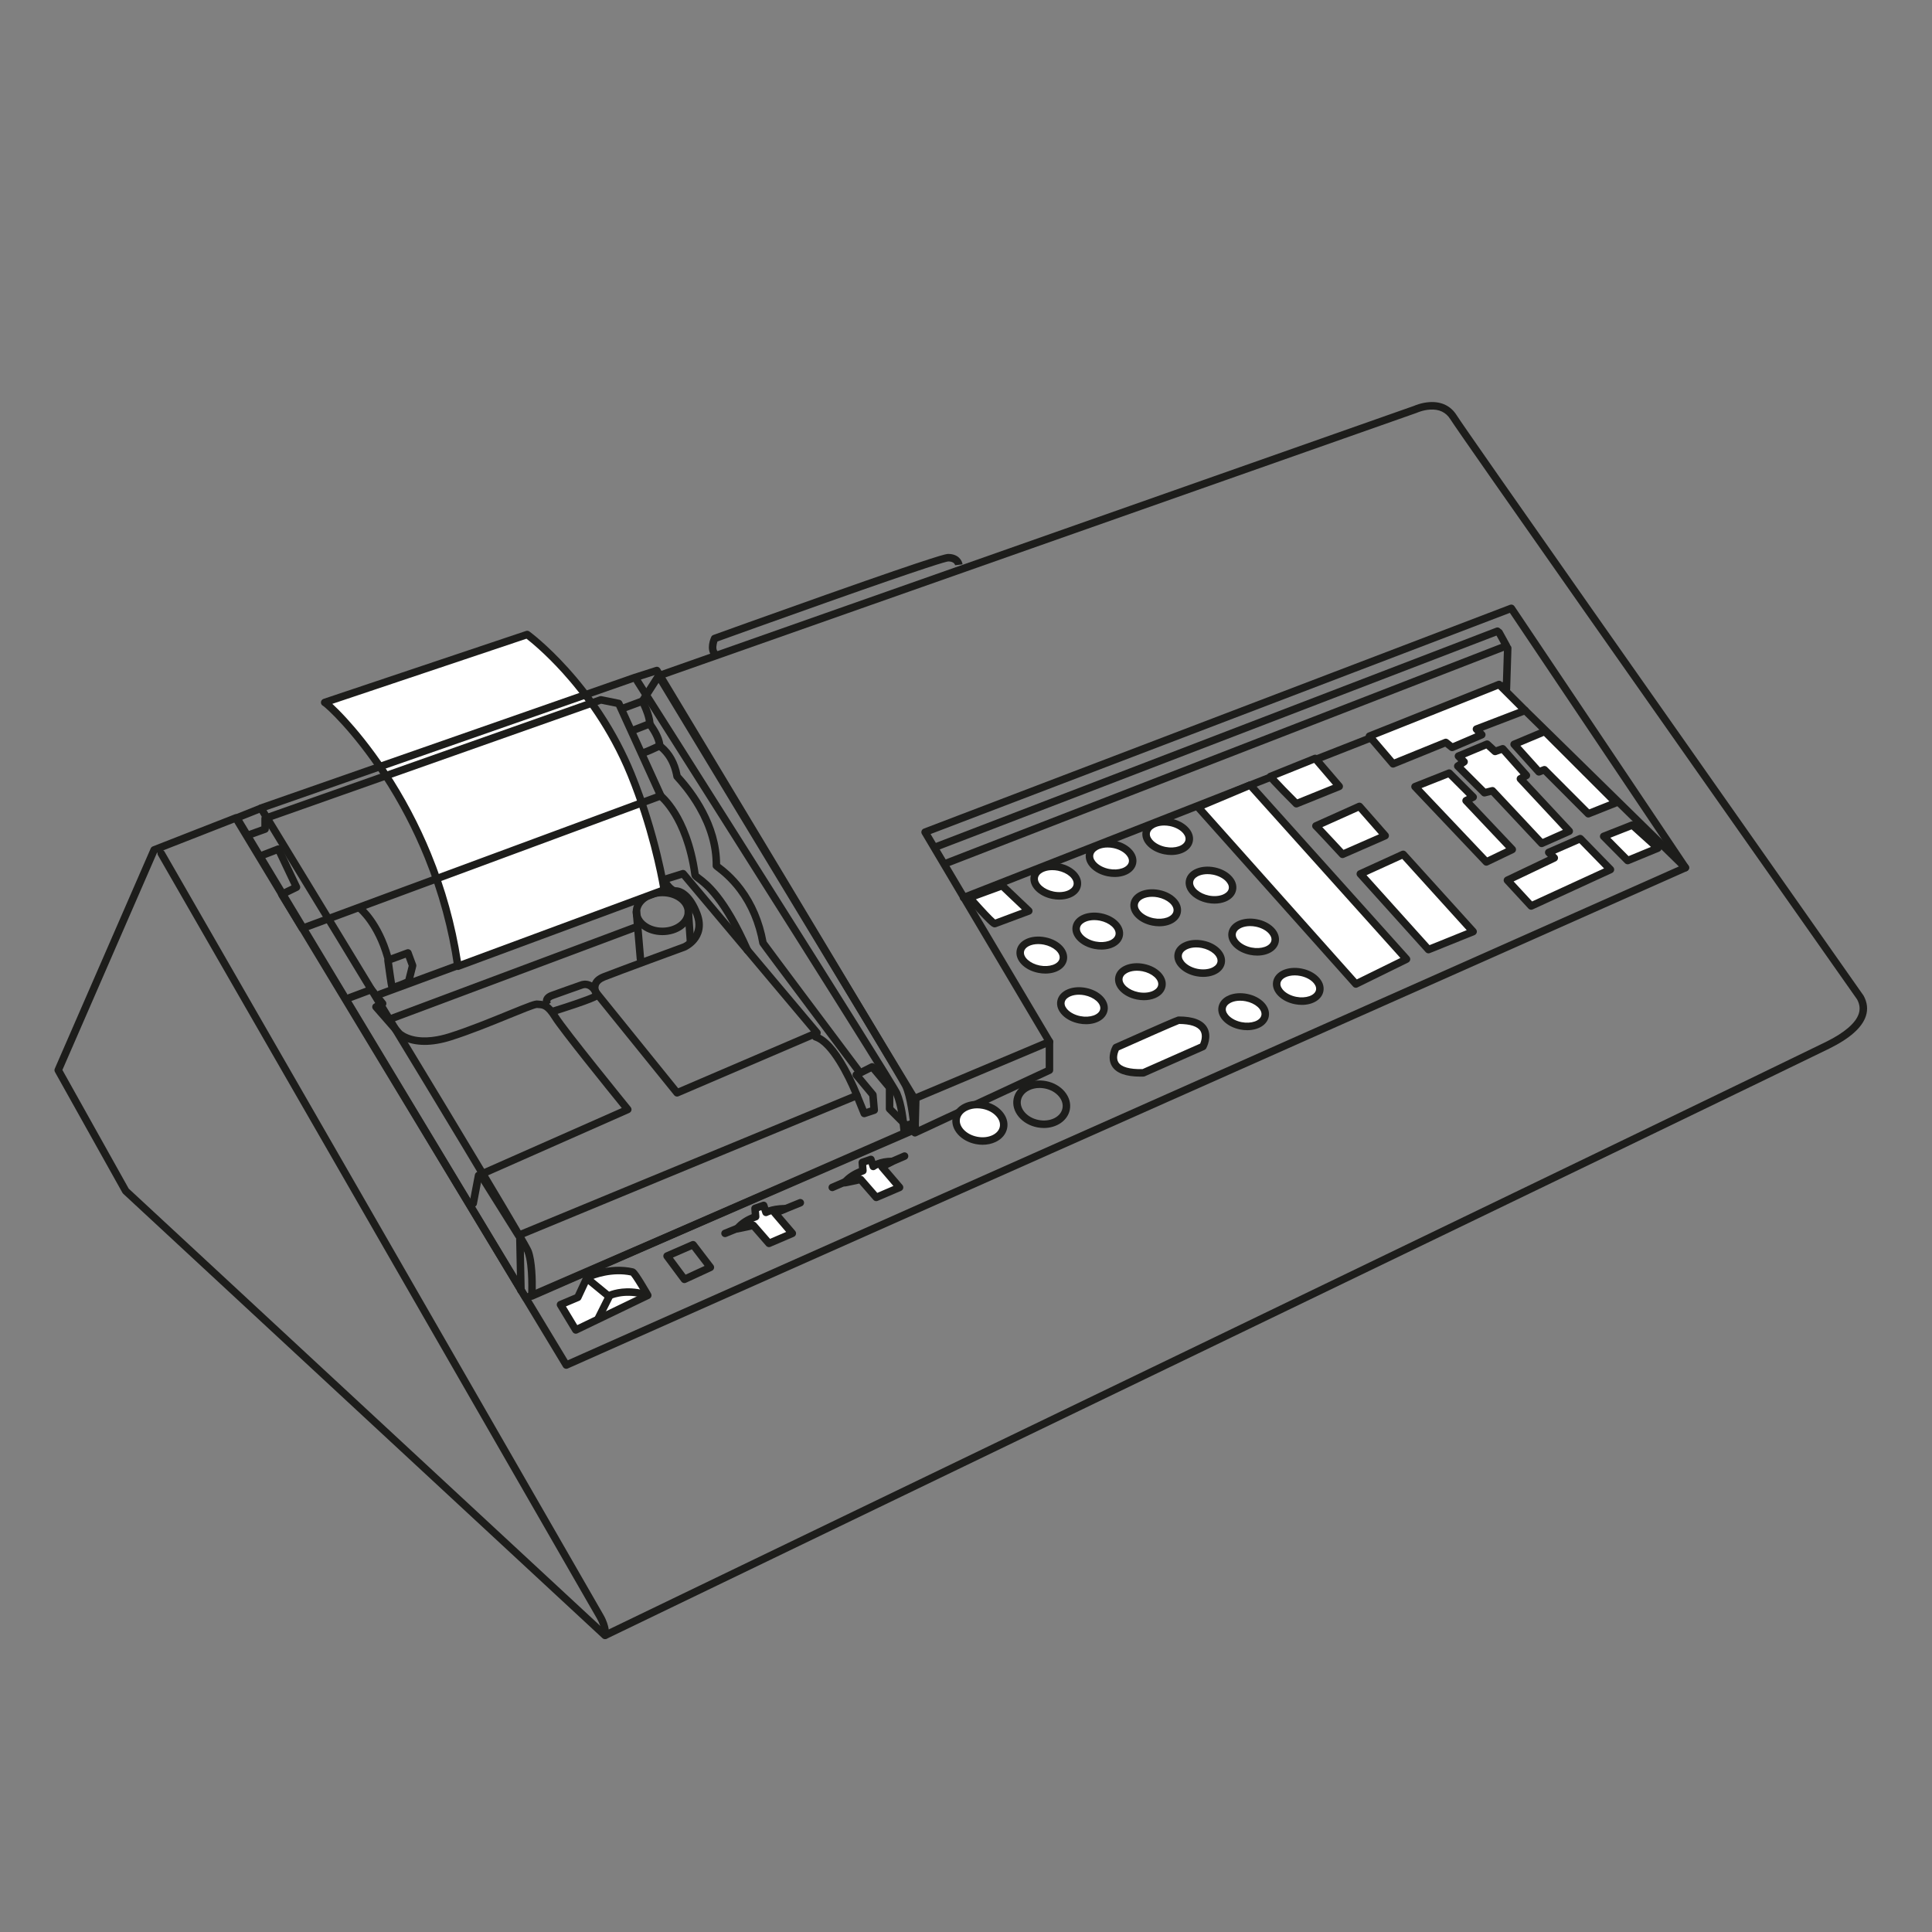 <?xml version="1.0" encoding="utf-8"?>
<!-- Generator: Adobe Illustrator 23.0.1, SVG Export Plug-In . SVG Version: 6.00 Build 0)  -->
<svg version="1.1" id="Ebene_6" xmlns="http://www.w3.org/2000/svg" xmlns:xlink="http://www.w3.org/1999/xlink" x="0px" y="0px"
	 viewBox="0 0 5669.292 5669.292" style="enable-background:new 0 0 5669.292 5669.292;" xml:space="preserve">
<rect x="0" y="0" width="5669.292" height="5669.292" fill="#808080" stroke="none"/>
<style type="text/css">
	.st0{fill:#1D1D1B;}
	.st1{fill:#FFFFFF;}
	.st2{fill:none;stroke:#1D1D1B;stroke-width:22;stroke-linecap:round;stroke-linejoin:round;stroke-miterlimit:10;}
</style>
<g>
	<path class="st0" d="M1775.345,4809.95c-2.718,0-5.403-1.007-7.482-2.935L361.445,3502.85
		c-0.845-0.782-1.561-1.694-2.123-2.699L161.241,3145.69
		c-1.676-2.999-1.854-6.608-0.483-9.758l281.483-646.37
		c1.168-2.681,3.354-4.786,6.077-5.853l239.782-93.827
		c4.989-1.95,10.656-0.027,13.424,4.558l964.539,1597.192l3263.147-1450.288
		l-498.667-742.913l-1699.8,649.015l358.224,603.863
		c1.621,2.734,1.981,6.036,0.986,9.057c-0.996,3.019-3.248,5.46-6.179,6.693
		l-396.162,166.805c-5.027,2.121-10.854,0.227-13.68-4.443L1923.311,1988.807
		c-1.714-2.833-2.061-6.288-0.943-9.405c1.116-3.117,3.579-5.565,6.701-6.665
		l2220.151-781.743c3.496-1.555,22.496-9.567,45.762-11.021
		c34.988-2.182,62.556,11.261,79.745,38.886
		c25.935,41.682,692.389,989.418,1012.669,1444.876
		c180.369,256.495,180.48,256.699,181.103,257.828
		c10.822,19.679,13.158,39.656,6.941,59.38
		c-10.685,33.898-46.998,66.289-107.932,96.272
		c-187.28,92.154-3553.408,1715.258-3587.387,1731.642
		C1778.598,4809.592,1776.966,4809.95,1775.345,4809.95z M377.68,3487.903
		l1399.641,1297.881c170.777-82.348,3397.304-1638.176,3580.473-1728.308
		c54.553-26.843,87.978-55.594,96.662-83.146c4.358-13.826,2.722-27.484-5.004-41.739
		c-4.986-7.244-78.723-112.103-180.054-256.2
		c-320.396-455.623-987.09-1403.701-1013.353-1445.909
		c-12.83-20.619-32.906-30.226-59.693-28.551
		c-21.14,1.321-38.227,9.177-38.396,9.256c-0.323,0.15-0.653,0.284-0.989,0.403
		l-2207.83,777.405l738.698,1220.904l375.772-158.22l-358.448-604.24
		c-1.654-2.79-1.994-6.169-0.927-9.232c1.068-3.062,3.433-5.499,6.464-6.656
		L4430.875,1774.756c4.785-1.827,10.202-0.11,13.057,4.146l510.841,761.048
		c1.81,2.697,2.335,6.058,1.436,9.178c-0.899,3.122-3.133,5.686-6.102,7.005
		L1666.132,4015.677c-5.068,2.251-11.018,0.382-13.884-4.365L687.485,2413.748
		l-226.896,88.785L183.106,3139.717L377.68,3487.903z M5449.222,2932.166
		c0.018,0.032,0.047,0.089,0.092,0.169
		C5449.283,2932.279,5449.252,2932.223,5449.222,2932.166z"/>
</g>
<g>
	<path class="st0" d="M1776.356,4808.951c-0.406,0-0.816-0.022-1.229-0.068
		c-6.038-0.671-10.389-6.109-9.718-12.147c0.009-0.112,1.722-20.668-14.207-47.976
		c-14.057-24.098-1274.828-2216.752-1287.562-2238.897
		c-3.028-5.267-1.214-11.991,4.053-15.02c5.265-3.028,11.99-1.215,15.019,4.053
		c12.733,22.145,1273.47,2214.74,1287.492,2238.778
		c19.849,34.027,17.192,60.386,17.069,61.491
		C1786.65,4804.79,1781.887,4808.951,1776.356,4808.951z"/>
</g>
<g>
	<path class="st0" d="M4420.471,2033.208c-0.118,0-0.237-0.002-0.355-0.005
		c-6.072-0.193-10.839-5.271-10.646-11.344l3.818-120.285
		c0.188-5.953,5.074-10.651,10.987-10.651c0.118,0,0.237,0.002,0.355,0.005
		c6.072,0.193,10.839,5.271,10.646,11.344l-3.818,120.285
		C4431.27,2028.511,4426.384,2033.208,4420.471,2033.208z"/>
</g>
<g>
	<path class="st0" d="M2745.247,2496.487c-4.421,0-8.591-2.685-10.271-7.059
		c-2.179-5.671,0.653-12.035,6.324-14.213L4390.062,1841.922
		c5.67-2.178,12.035,0.652,14.213,6.324c2.179,5.671-0.653,12.035-6.324,14.213
		l-1648.761,633.293C2747.893,2496.25,2746.559,2496.487,2745.247,2496.487z"/>
</g>
<g>
	<path class="st0" d="M2778.479,2543.4c-4.408,0-8.567-2.667-10.258-7.023
		c-2.198-5.663,0.611-12.036,6.275-14.234l1630.274-632.701l-15.448-28.085
		c-2.928-5.323-0.985-12.012,4.338-14.939c5.321-2.927,12.012-0.986,14.939,4.337
		l21.503,39.095c1.528,2.779,1.782,6.082,0.699,9.062
		c-1.085,2.98-3.401,5.347-6.358,6.495l-1641.988,637.247
		C2781.148,2543.159,2779.802,2543.4,2778.479,2543.4z"/>
</g>
<g>
	<path class="st0" d="M2827.348,2645.047c-4.393,0-8.542-2.649-10.243-6.985
		c-2.219-5.655,0.567-12.038,6.223-14.258l1589.209-623.564
		c5.654-2.219,12.039,0.566,14.258,6.222s-0.567,12.039-6.223,14.258
		l-1589.209,623.565C2830.043,2644.802,2828.685,2645.047,2827.348,2645.047z"/>
</g>
<g>
	<path class="st0" d="M3063.06,3310.012c-6.42,0-12.99-0.626-19.617-1.935
		c-21.563-4.259-40.603-15.045-53.608-30.372
		c-13.617-16.046-19.095-35.116-15.426-53.696
		c3.67-18.581,15.986-34.137,34.681-43.801
		c17.856-9.233,39.565-11.97,61.131-7.712
		c21.563,4.259,40.603,15.045,53.608,30.372
		c13.617,16.046,19.095,35.116,15.426,53.696v0.001
		C3132.948,3288.494,3100.663,3310.012,3063.06,3310.012z M3050.351,3192.532
		c-11.212,0-21.928,2.446-31.159,7.218c-12.616,6.523-20.855,16.652-23.199,28.521
		c-2.345,11.869,1.426,24.37,10.615,35.2
		c9.801,11.548,24.396,19.725,41.098,23.022
		c33.547,6.628,64.934-8.712,69.966-34.191l-0.001,0.001
		c2.345-11.869-1.426-24.37-10.615-35.2
		c-9.801-11.548-24.396-19.725-41.098-23.022
		C3060.714,3193.044,3055.481,3192.532,3050.351,3192.532z M3128.462,3254.434h0.01
		H3128.462z"/>
</g>
<g>
	<path class="st1" d="M1644.723,3828.395l50.823-21.502L1722.913,3748.25
		c0,0,64.507-31.276,132.923-15.638c6.871,1.571,44.959,68.416,44.959,68.416
		l-211.113,101.647L1644.723,3828.395z"/>
	<path class="st0" d="M1689.689,3913.677c-3.741,0-7.363-1.913-9.417-5.306l-44.959-74.28
		c-1.653-2.732-2.038-6.047-1.055-9.085c0.984-3.037,3.239-5.498,6.179-6.742
		l46.929-19.854l25.579-54.811c1.069-2.291,2.894-4.144,5.168-5.246
		c2.776-1.348,68.804-32.775,140.173-16.465
		c4.978,1.139,8.83,4.824,16.487,15.772c4.139,5.919,9.351,13.991,15.492,23.993
		c10.355,16.866,19.99,33.761,20.086,33.93c1.509,2.649,1.852,5.807,0.944,8.718
		s-2.982,5.315-5.73,6.639l-211.113,101.646
		C1692.921,3913.324,1691.293,3913.677,1689.689,3913.677z M1660.715,3833.573l33.201,54.855
		l191.429-92.17c-13.633-23.368-28.675-47.367-34.188-53.415
		c-54.454-11.604-106.413,8.004-120.013,13.78l-25.63,54.921
		c-1.151,2.467-3.175,4.419-5.682,5.479L1660.715,3833.573z M1850.216,3741.906
		c0,0,0,0,0,0C1850.216,3741.906,1850.216,3741.906,1850.216,3741.906z"/>
</g>
<g>
	<path class="st0" d="M1785.467,3813.983c-2.497,0-4.974-0.849-6.984-2.5l-54.733-44.959
		c-4.695-3.856-5.374-10.788-1.518-15.482c3.856-4.694,10.787-5.375,15.482-1.518
		l49.534,40.688c14.866-5.79,52.531-16.669,102.613-3.745
		c5.882,1.519,9.42,7.518,7.902,13.4c-1.518,5.882-7.519,9.414-13.399,7.902
		c-55.851-14.414-93.421,4.763-93.794,4.957
		C1788.96,3813.57,1787.209,3813.983,1785.467,3813.983z"/>
</g>
<g>
	<path class="st0" d="M1756.135,3878.491c-1.653,0-3.331-0.374-4.911-1.163
		c-5.434-2.717-7.636-9.324-4.919-14.758l31.276-62.552
		c2.717-5.434,9.323-7.635,14.758-4.92c5.434,2.717,7.636,9.324,4.919,14.758
		l-31.276,62.552C1764.055,3876.263,1760.17,3878.491,1756.135,3878.491z"/>
</g>
<g>
	<path class="st0" d="M2008.311,3765.115c-3.396,0-6.705-1.573-8.835-4.441l-50.823-68.416
		c-2-2.692-2.663-6.15-1.799-9.392c0.863-3.241,3.158-5.911,6.233-7.252
		l76.234-33.231c4.636-2.021,10.059-0.619,13.134,3.402l50.824,66.462
		c2.028,2.652,2.742,6.084,1.939,9.326s-3.035,5.943-6.068,7.343l-76.235,35.186
		C2011.433,3764.786,2009.863,3765.115,2008.311,3765.115z M1974.568,3690.251l37.24,50.132
		l55.65-25.685l-37.245-48.704L1974.568,3690.251z"/>
</g>
<g>
	<path class="st0" d="M2127.549,3630.24c-4.342,0-8.454-2.587-10.192-6.855
		c-2.29-5.627,0.414-12.045,6.041-14.336l220.887-89.918
		c5.63-2.29,12.045,0.415,14.336,6.041c2.29,5.627-0.414,12.045-6.041,14.336
		l-220.887,89.918C2130.334,3629.978,2128.93,3630.24,2127.549,3630.24z"/>
</g>
<g>
	<path class="st1" d="M2163.708,3605.553c18.57-24.434,53.756-35.185,53.756-35.185
		l-1.955-24.434l25.412-8.796l6.842,20.525c0,0,18.57-10.751,55.688-10.796
		c1.955-0.002-30.389,11.683-30.389,11.683l51.914,60.688l-68.416,29.321
		l-45.937-52.778C2210.622,3595.78,2163.117,3606.332,2163.708,3605.553z"/>
	<path class="st0" d="M2256.562,3659.559c-3.114,0-6.164-1.324-8.3-3.779l-41.647-47.85
		c-4.478,0.985-10.756,2.36-17.003,3.706c-6.83,1.471-12.297,2.622-16.248,3.421
		c-2.443,0.493-4.286,0.849-5.634,1.086c-2.535,0.447-9.272,1.635-13.288-4.638
		c-2.489-3.887-2.284-8.936,0.511-12.61
		c14.802-19.476,38.359-30.944,50.88-35.988l-1.288-16.096
		c-0.4-4.997,2.629-9.632,7.366-11.271l25.412-8.797
		c2.777-0.961,5.823-0.771,8.462,0.527c2.636,1.3,4.643,3.601,5.572,6.389
		l3.124,9.372c10.136-3.359,26.513-7.138,48.955-7.165c0.004,0,0.01,0,0.014,0
		c5.341,0,9.995,3.862,10.919,9.123c0.456,2.596,0.617,9.026-7.714,12.661
		c-0.919,0.4-2.165,0.91-3.812,1.558c-2.586,1.017-6.177,2.38-10.671,4.052
		c-0.153,0.057-0.307,0.114-0.461,0.171l41.623,48.656
		c2.274,2.659,3.147,6.241,2.354,9.648c-0.795,3.408-3.164,6.234-6.38,7.612
		l-68.416,29.321C2259.492,3659.269,2258.02,3659.559,2256.562,3659.559z
		 M2210.622,3584.78c3.144,0,6.184,1.35,8.298,3.778l40.674,46.731l47.298-20.271
		l-42.19-49.319c-0.619-0.725-1.135-1.517-1.54-2.354
		c-6.555,2.022-9.893,3.841-9.967,3.882c-2.86,1.658-6.277,1.917-9.369,0.744
		c-3.092-1.171-5.454-3.693-6.499-6.83l-3.322-9.969l-6.852,2.371l1.276,15.948
		c0.412,5.146-2.812,9.888-7.75,11.396c-0.107,0.033-4.167,1.311-10.083,3.892
		C2210.605,3584.78,2210.614,3584.78,2210.622,3584.78z M2163.708,3605.553h0.01H2163.708z"
		/>
</g>
<g>
	<path class="st0" d="M2442.266,3495.362c-4.253,0-8.302-2.48-10.1-6.631
		c-2.415-5.574,0.146-12.051,5.722-14.466l212.09-91.873
		c5.575-2.415,12.052,0.147,14.466,5.722c2.415,5.574-0.146,12.051-5.722,14.466
		l-212.09,91.873C2445.208,3495.07,2443.725,3495.362,2442.266,3495.362z"/>
</g>
<g>
	<path class="st1" d="M2478.422,3470.676c18.57-24.434,53.756-35.186,53.756-35.186
		l-1.955-24.434l25.412-8.796l6.842,20.525c0,0,17.615-14.615,54.733-14.661
		c1.955-0.002-29.434,15.548-29.434,15.548l51.914,60.688l-68.416,29.321
		l-45.937-52.778C2525.336,3460.902,2477.831,3471.454,2478.422,3470.676z"/>
	<path class="st0" d="M2571.276,3524.681c-3.114,0-6.164-1.324-8.3-3.779l-41.647-47.849
		c-4.478,0.985-10.756,2.36-17.003,3.706c-6.829,1.471-12.296,2.622-16.248,3.421
		c-2.443,0.493-4.285,0.849-5.634,1.086c-2.536,0.447-9.271,1.633-13.285-4.634
		c-2.491-3.885-2.288-8.932,0.502-12.607c0.001-0.001,0.003-0.003,0.004-0.005
		c14.804-19.478,38.361-30.947,50.882-35.991l-1.288-16.096
		c-0.4-4.997,2.63-9.632,7.367-11.271l25.412-8.796
		c2.776-0.965,5.823-0.771,8.46,0.527c2.637,1.3,4.644,3.601,5.573,6.389
		l2.608,7.824c0.984-0.443,2.024-0.889,3.119-1.331
		c13.314-5.388,28.588-8.13,45.397-8.15c0.005,0,0.01,0,0.014,0
		c5.105,0,9.628,3.547,10.795,8.518c0.697,2.968,0.812,8.58-6.246,12.833
		c-0.911,0.549-2.143,1.242-3.764,2.119c-2.517,1.36-6.012,3.184-10.388,5.417
		c-0.78,0.398-1.562,0.796-2.337,1.189l42.778,50.008
		c2.274,2.659,3.147,6.241,2.354,9.648c-0.795,3.408-3.164,6.234-6.38,7.612
		l-68.416,29.321C2574.206,3524.391,2572.734,3524.681,2571.276,3524.681z
		 M2525.336,3449.903c3.144,0,6.184,1.35,8.297,3.778l40.674,46.73l47.299-20.271
		l-42.189-49.319c-0.992-1.16-1.719-2.498-2.156-3.921
		c-4.855,2.215-7.438,4.111-7.81,4.393c-2.769,2.375-6.442,3.148-9.97,2.182
		c-3.545-0.969-6.277-3.726-7.439-7.212l-3.323-9.969l-6.851,2.372l1.275,15.947
		c0.412,5.146-2.812,9.888-7.75,11.396c-0.107,0.033-4.169,1.312-10.085,3.893
		C2525.318,3449.903,2525.327,3449.903,2525.336,3449.903z"/>
</g>
<g>
	<path class="st0" d="M1388.663,3542.275c-0.683,0-1.375-0.063-2.07-0.196
		c-5.968-1.137-9.884-6.896-8.748-12.864l15.638-82.099
		c0.676-3.55,3.053-6.542,6.359-8.003l424.695-187.7
		c-38.282-47.192-182.259-225.258-204.805-261.679
		c-18.733-30.262-28.145-30.827-38.109-31.427
		c-1.974-0.118-4.008-0.241-6.171-0.519c-7.862,0.939-45.532,16.322-78.824,29.917
		c-51.828,21.164-116.329,47.504-173.09,65.373
		c-30.505,9.604-56.189,13.11-77.414,13.112
		c-55.76,0.004-80.816-24.188-82.228-25.6c-0.172-0.173-0.339-0.351-0.5-0.535
		l-68.417-78.19c-2.244-2.563-3.172-6.022-2.515-9.365
		c0.658-3.344,2.827-6.193,5.875-7.717l7.305-3.652l-19.63-24.249l-55.128,20.674
		c-5.688,2.13-12.029-0.749-14.162-6.438c-2.133-5.688,0.749-12.028,6.438-14.162
		l62.552-23.457c4.432-1.664,9.433-0.302,12.412,3.379l33.231,41.05
		c2.097,2.59,2.907,5.992,2.201,9.25c-0.706,3.257-2.85,6.02-5.832,7.51
		l-6.812,3.406l58.672,67.054c1.544,1.37,11.557,9.721,31.396,14.859
		c36.643,9.493,77.842,0.936,105.951-7.913
		c55.893-17.596,119.927-43.745,171.379-64.756
		c65.018-26.551,81.078-32.635,89.552-31.424c1.534,0.219,3.257,0.323,5.081,0.433
		c16.829,1.012,32.621,4.856,55.495,41.807
		c24.751,39.983,210.375,268.257,212.247,270.558c2.165,2.661,2.964,6.178,2.163,9.513
		s-3.112,6.104-6.249,7.491l-432.584,191.188l-14.558,76.429
		C1398.452,3538.604,1393.84,3542.275,1388.663,3542.275z M1574.751,2957.694
		c0.003,0,0.007,0.001,0.011,0.001
		C1574.759,2957.695,1574.755,2957.694,1574.751,2957.694z"/>
</g>
<g>
	<g>
		<path class="st0" d="M1137.786,2820.323c-4.801,0-9.213-3.168-10.581-8.017
			c-27.22-96.507-76.611-137.363-77.106-137.765
			c-4.711-3.815-5.46-10.733-1.659-15.456c3.8-4.723,10.694-5.49,15.428-1.703
			c2.241,1.793,55.22,45.101,84.512,148.951
			c1.649,5.848-1.754,11.924-7.601,13.573
			C1139.78,2820.188,1138.774,2820.323,1137.786,2820.323z"/>
	</g>
	<g>
		<path class="st0" d="M1922.285,2593.571c-5.104,0-9.681-3.572-10.759-8.767
			c-16.978-81.801-53.101-152.222-101.717-198.29
			c-0.93-0.882-1.653-1.569-2.15-2.066c-4.296-4.296-4.296-11.261-0-15.557
			c4.296-4.295,11.26-4.295,15.556,0c0.398,0.398,0.98,0.947,1.727,1.654
			c6.765,6.41,27.353,25.92,49.206,60.154
			c27.396,42.919,47.22,93.263,58.919,149.634
			c1.234,5.948-2.587,11.771-8.535,13.006
			C1923.778,2593.495,1923.026,2593.571,1922.285,2593.571z"/>
	</g>
	<g>
		<path class="st0" d="M2193.361,2799.472c-4.225,0-8.253-2.447-10.068-6.56
			c-28.929-65.514-58.454-117.696-87.756-155.098
			c-23.682-30.226-41.461-43.56-52.084-51.526
			c-7.976-5.98-13.738-10.302-14.771-17.871
			c-11.747-86.144-37.656-142.691-57.323-174.961
			c-21.246-34.859-39.961-49.638-40.148-49.783
			c-4.782-3.722-5.669-10.622-1.965-15.417c3.705-4.795,10.574-5.706,15.382-2.018
			c0.864,0.662,21.425,16.654,44.7,54.435
			c20.928,33.97,48.412,93.226,60.907,182.985c1.318,1.206,4,3.217,6.417,5.029
			c23.121,17.34,77.268,57.945,146.766,215.338
			c2.454,5.558-0.062,12.052-5.619,14.506
			C2196.354,2799.169,2194.845,2799.472,2193.361,2799.472z"/>
	</g>
	<g>
		<path class="st0" d="M1986.808,3217.786c-3.25,0-6.422-1.442-8.561-4.088l-238.479-295.167
			c-0.438-0.541-0.822-1.123-1.15-1.736c-0.836-1.568-8.001-15.793-2.064-32.049
			c4.497-12.312,14.974-21.833,31.142-28.3
			c38.292-15.317,223.821-83.315,236.417-87.93
			c1.798-0.856,14.398-7.142,24.218-19.572
			c13.497-17.088,15.786-38.016,6.803-62.202
			c-7.828-21.076-17.856-37.973-28.999-48.864
			c-11.434-11.176-20.062-12.382-23.241-12.382c-23.048,0-41.452-32.558-44.907-39.084
			c-1.531-2.893-1.695-6.317-0.446-9.344c1.249-3.025,3.781-5.338,6.907-6.309
			l56.688-17.593c4.232-1.31,8.83,0.038,11.68,3.426l392.903,467.185
			c2.241,2.665,3.088,6.235,2.283,9.623c-0.806,3.389-3.168,6.195-6.369,7.567
			l-410.496,175.928C1989.736,3217.496,1988.264,3217.786,1986.808,3217.786z
			 M1757.76,2905.793l232.366,287.601l389.211-166.805l-378.657-450.245l-36.072,11.195
			c6.375,8.775,13.757,15.957,18.286,15.957c21.652,0,52.164,19.856,72.863,75.586
			c14.932,40.2,2.367,68.031-10.802,84.299
			c-13.986,17.278-31.502,25.069-32.24,25.393c-0.206,0.09-0.414,0.174-0.625,0.251
			c-1.974,0.723-197.724,72.447-236.223,87.848
			c-10.007,4.003-16.257,9.126-18.575,15.228
			C1755.07,2897.947,1756.944,2903.752,1757.76,2905.793z M2008.306,2778.696h0.01
			H2008.306z"/>
	</g>
</g>
<g>
	<path class="st0" d="M1627.127,2977.354c-4.694,0-9.042-3.029-10.504-7.749
		c-1.797-5.803,1.45-11.964,7.253-13.762
		c46.225-14.316,97.246-31.747,114.736-39.959
		c-10.538-19.987-24.197-16.625-27.315-15.527c-0.183,0.079-0.145,0.056-0.384,0.14
		c-0.746,0.262-74.675,26.171-87.652,31.162c-5.452,2.097-7.843,4.345-8.262,5.748
		c-0.421,1.412,0.69,3.788,1.379,4.746l-0.112-0.148l-17.365,13.508
		c-0.888-1.142-8.572-11.509-5.108-23.963c2.506-9.012,9.764-15.884,21.57-20.424
		c13.123-5.047,83.48-29.711,88.133-31.341c2.508-0.94,15.375-5.147,29.972,1.252
		c12.673,5.556,22.445,17.158,29.046,34.484c1.169,3.068,1.005,6.418-0.462,9.431
		c-2.311,4.745-6.783,8.231-27.17,16.348
		c-10.722,4.268-25.291,9.539-43.304,15.667
		c-30.511,10.38-60.889,19.799-61.192,19.893
		C1629.301,2977.194,1628.204,2977.354,1627.127,2977.354z"/>
</g>
<g>
	<path class="st0" d="M1521.578,3636.102c-3.695,0-7.262-1.866-9.326-5.161l-101.646-162.244
		c-3.225-5.148-1.667-11.937,3.482-15.161c5.146-3.227,11.936-1.668,15.162,3.481
		l96.712,154.367l974.372-402.791c-19.237-46.504-66.538-141.855-110.223-155.508
		c-5.799-1.812-9.03-7.981-7.218-13.78c1.812-5.798,7.979-9.032,13.78-7.218
		c28.731,8.979,59.145,42.121,90.394,98.506
		c22.591,40.762,37.177,78.477,37.786,80.062
		c2.143,5.571-0.548,11.835-6.064,14.115l-993.012,410.497
		C1524.409,3635.831,1522.984,3636.102,1521.578,3636.102z"/>
</g>
<g>
	<path class="st0" d="M1528.737,3797.694c-5.968,0-10.868-4.774-10.993-10.77l-3.258-155.729
		c-0.127-6.074,4.694-11.101,10.768-11.229
		c6.092-0.083,11.101,4.694,11.228,10.768l3.258,155.729
		c0.127,6.074-4.694,11.101-10.768,11.229
		C1528.893,3797.693,1528.814,3797.694,1528.737,3797.694z"/>
</g>
<g>
	<path class="st0" d="M2686.589,3325.297c-5.582,0-10.364-4.233-10.932-9.907l-0.617-6.176
		l-12.568,3.867c-3.897,1.197-8.132,0.146-11.014-2.735l-48.869-48.869
		c-2.062-2.063-3.222-4.861-3.222-7.778v-58.55l-42.671-50.876l-26.725,13.362
		l39.978,47.973c1.438,1.726,2.313,3.851,2.509,6.089l3.909,44.959
		c0.44,5.069-2.653,9.779-7.48,11.389l-29.321,9.773
		c-5.498,1.835-11.479-0.917-13.666-6.285l-21.502-52.778
		c-2.292-5.626,0.411-12.045,6.037-14.338c5.629-2.29,12.045,0.41,14.338,6.037
		l17.613,43.234l11.312-3.771l-2.859-32.877l-46.659-55.991
		c-2.151-2.581-3.005-6.005-2.316-9.294c0.688-3.289,2.842-6.084,5.848-7.587
		l46.914-23.457c4.553-2.274,10.076-1.13,13.347,2.771l50.823,60.597
		c1.662,1.98,2.572,4.483,2.572,7.068v57.995l40.964,40.965l19.082-5.872
		c3.153-0.972,6.575-0.474,9.321,1.351c2.748,1.825,4.531,4.787,4.859,8.069
		l1.954,19.548c0.604,6.045-3.806,11.435-9.852,12.039
		C2687.325,3325.279,2686.955,3325.297,2686.589,3325.297z"/>
</g>
<g>
	<line class="st1" x1="1114.986" y1="2917.482" x2="1935.98" y2="2614.497"/>
	<path class="st0" d="M1114.987,2928.486c-4.475,0-8.681-2.751-10.321-7.194
		c-2.103-5.699,0.812-12.025,6.511-14.128l820.994-302.986
		c5.698-2.104,12.025,0.811,14.128,6.511c2.104,5.699-0.812,12.025-6.512,14.128
		l-820.994,302.986C1117.539,2928.266,1116.252,2928.486,1114.987,2928.486z"/>
</g>
<g>
	<path class="st0" d="M1943.731,2744.072c-22.707,0-44.176-6.714-60.453-18.905
		c-17.227-12.903-26.714-30.356-26.714-49.145s9.487-36.241,26.714-49.145
		c16.276-12.192,37.746-18.906,60.453-18.906s44.176,6.714,60.452,18.906
		c17.227,12.903,26.714,30.356,26.714,49.145s-9.487,36.241-26.714,49.145
		C1987.906,2737.358,1966.438,2744.072,1943.731,2744.072z M1943.731,2629.971
		c-17.983,0-34.768,5.154-47.264,14.514c-11.545,8.648-17.903,19.848-17.903,31.537
		s6.358,22.889,17.903,31.536c12.496,9.359,29.281,14.514,47.264,14.514
		c17.982,0,34.768-5.154,47.263-14.514c11.545-8.647,17.903-19.847,17.903-31.536
		s-6.358-22.889-17.903-31.537C1978.498,2635.125,1961.713,2629.971,1943.731,2629.971z"/>
</g>
<g>
	<path class="st0" d="M1895.831,2637.001c-3.494,0-6.795-0.472-9.722-1.59
		c-5.311-2.027-9.307-6.001-11.252-11.188
		c-3.039-8.103-16.471-14.874-22.5-16.884c-3.779-1.26-6.582-4.464-7.327-8.377
		l-7.819-41.05c-1.068-5.608,2.332-11.102,7.828-12.647l62.552-17.593
		c5.844-1.646,11.916,1.759,13.565,7.603l21.502,76.235
		c1.412,5.006-0.875,10.317-5.482,12.73
		C1930.687,2627.639,1911.384,2637.001,1895.831,2637.001z M1894.881,2615.068
		c3.882,0.468,13.64-2,24.086-6.507l-16.001-56.734l-42.255,11.884l4.804,25.219
		C1874.112,2592.783,1888.91,2601.156,1894.881,2615.068z"/>
</g>
<g>
	<path class="st0" d="M1152.527,2907.99c-2.464,0-4.319-0.453-5.991-1.179
		c-3.279-1.424-5.694-4.035-6.8-7.352c-1.985-5.957-8.492-52.802-12.194-80.196
		c-0.691-5.115,2.268-10.023,7.114-11.801l58.643-21.502
		c5.697-2.089,12.01,0.83,14.108,6.525l13.683,37.14
		c0.764,2.073,0.886,4.327,0.35,6.471l-11.729,46.914
		c-0.81,3.242-3.05,5.939-6.088,7.332c-0.437,0.2-10.838,4.959-22.216,9.455
		C1166.047,2905.866,1157.861,2907.99,1152.527,2907.99z M1150.536,2825.073
		c2.894,21.102,6.497,46.359,8.619,59.392c7.562-2.36,19.567-7.123,30.507-11.964
		l9.613-38.451l-8.714-23.652L1150.536,2825.073z"/>
</g>
<g>
	<path class="st0" d="M2516.549,3149.369c-3.344,0-6.646-1.519-8.808-4.399
		c-0.693-0.924-70.104-93.433-138.664-184.987
		c-40.27-53.775-72.371-96.705-95.413-127.596
		c-13.687-18.349-24.289-32.603-31.515-42.365
		c-13.497-18.237-13.497-18.237-14.012-21.12
		c-10.372-58.081-31.951-109.311-64.14-152.266
		c-25.761-34.379-51.513-54.084-62.51-62.498
		c-6.729-5.148-10.436-7.985-10.354-14.07
		c0.722-54.119-15.196-110.006-47.311-166.106
		c-25.468-44.489-53.15-74.931-62.247-84.935
		c-3.655-4.02-5.023-5.523-5.606-8.839c-9.228-52.287-35.703-73.861-44.403-80.95
		c-3.061-2.494-6.226-5.073-6.563-10.145
		c-1.339-20.081-17.371-43.761-24.217-53.872c-3.732-5.512-5.128-7.574-5.128-11.366
		c0-14.968-9.377-38.438-16.002-52.7l-50.614,18.71
		c-5.696,2.107-12.025-0.805-14.131-6.503s0.805-12.026,6.503-14.132l59.928-22.153
		c5.185-1.917,10.985,0.311,13.554,5.206c0.896,1.707,21.204,40.705,22.678,68.483
		c0.436,0.652,0.949,1.409,1.43,2.121c7.382,10.903,24.086,35.574,27.476,60.131
		c26.284,21.831,43.298,52.216,50.606,90.364c0.253,0.278,0.514,0.565,0.767,0.844
		c43.126,47.424,114.834,143.879,115.303,261.136c0.556,0.428,1.14,0.875,1.701,1.304
		c11.719,8.968,39.163,29.967,66.746,66.778
		c33.832,45.148,56.626,98.72,67.768,159.254
		c16.758,23.376,203.262,272.17,275.968,369.069
		c3.646,4.859,2.662,11.754-2.197,15.4
		C2521.163,3148.652,2518.846,3149.369,2516.549,3149.369z"/>
</g>
<g>
	<path class="st0" d="M1861.703,2152.45c-4.396,0-8.548-2.653-10.247-6.994
		c-2.214-5.658,0.578-12.039,6.235-14.253l44.959-17.593
		c5.659-2.212,12.039,0.579,14.252,6.235c2.214,5.658-0.578,12.039-6.235,14.253
		l-44.959,17.593C1864.392,2152.206,1863.036,2152.45,1861.703,2152.45z"/>
</g>
<g>
	<path class="st0" d="M1891.012,2218.912c-4.929,0-9.414-3.337-10.663-8.335
		c-1.474-5.894,2.109-11.866,8.003-13.34c4.175-1.044,25.529-10.58,42.918-18.817
		c5.492-2.598,12.05-0.258,14.65,5.232c2.601,5.49,0.259,12.05-5.232,14.65
		c-8.943,4.236-38.764,18.219-47,20.278
		C1892.793,2218.805,1891.896,2218.912,1891.012,2218.912z"/>
</g>
<g>
	<path class="st0" d="M1146.264,3000.811c-4.456,0-8.649-2.728-10.303-7.146
		c-2.13-5.689,0.756-12.028,6.446-14.158l715.438-267.8
		c5.689-2.129,12.028,0.757,14.158,6.445c2.13,5.689-0.756,12.028-6.446,14.158
		l-715.438,267.8C1148.848,3000.585,1147.545,3000.811,1146.264,3000.811z"/>
</g>
<g>
	<path class="st0" d="M1879.28,2824.882c-5.654,0-10.46-4.332-10.948-10.068l-11.729-137.859
		c-0.515-6.054,3.975-11.378,10.028-11.893c6.061-0.528,11.377,3.975,11.893,10.027
		l11.729,137.859c0.515,6.054-3.975,11.378-10.028,11.893
		C1879.907,2824.868,1879.592,2824.882,1879.28,2824.882z"/>
</g>
<g>
	<path class="st0" d="M2025.887,2772.103c-5.723,0-10.552-4.43-10.961-10.226l-6.002-85.081
		c-0.428-6.061,4.139-11.319,10.198-11.747
		c6.048-0.415,11.319,4.138,11.747,10.198l6.002,85.081
		c0.428,6.061-4.139,11.319-10.198,11.747
		C2026.409,2772.094,2026.148,2772.103,2025.887,2772.103z"/>
</g>
<g>
	<path class="st0" d="M1885.146,2068.395c-2.031,0-4.084-0.562-5.922-1.738
		c-5.116-3.276-6.607-10.08-3.332-15.196l47.566-74.281
		c3.277-5.116,10.082-6.606,15.196-3.332c5.116,3.276,6.607,10.08,3.331,15.196
		l-47.565,74.281C1892.32,2066.605,1888.771,2068.395,1885.146,2068.395z"/>
</g>
<g>
	<path class="st0" d="M2096.927,1928.955c-3.152,0-6.28-1.348-8.456-3.958
		c-16.965-20.356-3.19-52.324-1.563-55.902c1.227-2.699,3.49-4.788,6.277-5.794
		c1.643-0.593,166.153-59.985,332.053-118.613
		c337.343-119.216,351.222-119.216,357.148-119.216
		c30.358,0,40.872,19.941,42.19,30.486l-21.83,2.729c0,0,0.007,0.091,0.037,0.258
		c-0.342-1.909-2.915-11.408-20.219-11.473
		c-6.764,0.637-54.98,13.672-353.166,119.079
		c-149.06,52.691-296.196,105.704-324.049,115.75
		c-2.696,7.896-5.715,21.729,0.021,28.612c3.89,4.667,3.259,11.604-1.408,15.493
		C2101.907,1928.119,2099.409,1928.955,2096.927,1928.955z"/>
</g>
<g>
	<path class="st0" d="M2684.74,3335.07c-2.111,0-4.213-0.607-6.034-1.803
		c-3.185-2.089-5.062-5.676-4.963-9.482l2.606-100.344
		c0.155-5.976,5.049-10.715,10.991-10.715c0.097,0,0.193,0.001,0.291,0.004
		c6.072,0.157,10.868,5.209,10.71,11.281l-2.146,82.593l372.312-173.294v-76.389
		c0-6.075,4.925-11,11-11s11,4.925,11,11v83.402c0,4.277-2.48,8.168-6.358,9.973
		l-394.769,183.746C2687.903,3334.73,2686.319,3335.07,2684.74,3335.07z"/>
</g>
<g>
	
		<ellipse transform="matrix(0.194 -0.981 0.981 0.194 -83.289 5363.062)" class="st1" cx="3221.277" cy="2732.205" rx="42.236" ry="64.119"/>
	<path class="st0" d="M3231.796,2786.511c-6.724,0-13.711-0.672-20.834-2.078
		c-18.889-3.73-35.817-12.209-47.668-23.874
		c-13.06-12.854-18.64-28.092-15.712-42.909
		c2.926-14.816,13.88-26.79,30.845-33.714
		c15.396-6.282,34.275-7.688,53.164-3.959
		c41.325,8.162,69.165,37.496,63.382,66.782l0,0
		C3290.186,2770.997,3264.079,2786.511,3231.796,2786.511z M3211.079,2699.955
		c-8.863,0-17.284,1.471-24.339,4.35c-5.727,2.337-15.625,7.732-17.575,17.607
		c-1.951,9.875,5.153,18.629,9.562,22.968c8.692,8.556,21.995,15.104,36.498,17.969
		c28.242,5.577,54.884-3.742,58.164-20.352l0,0
		c3.281-16.611-17.812-35.358-46.06-40.937
		C3221.887,2700.486,3216.404,2699.955,3211.079,2699.955z M3284.181,2744.628h0.01
		H3284.181z"/>
</g>
<g>
	
		<ellipse transform="matrix(0.194 -0.981 0.981 0.194 120.943 5474.742)" class="st1" cx="3391.34" cy="2663.788" rx="42.236" ry="64.119"/>
	<path class="st0" d="M3401.861,2718.095c-6.724,0-13.713-0.673-20.835-2.079
		c-18.889-3.73-35.817-12.208-47.669-23.873
		c-13.059-12.854-18.639-28.093-15.713-42.909
		c5.784-29.286,42.687-45.834,84.011-37.674
		c41.325,8.162,69.165,37.496,63.382,66.782c0,0.001,0,0.001-0.001,0.001
		C3460.248,2702.581,3434.143,2718.095,3401.861,2718.095z M3381.041,2631.523
		c-21.492,0-39.18,8.637-41.813,21.973c-1.951,9.876,5.153,18.629,9.562,22.969
		c8.692,8.555,21.995,15.104,36.498,17.968
		c28.245,5.58,54.885-3.739,58.166-20.353
		c3.28-16.61-17.813-35.356-46.062-40.936
		C3391.825,2632.044,3386.317,2631.523,3381.041,2631.523z M3454.244,2676.211h0.01
		H3454.244z"/>
</g>
<g>
	
		<ellipse transform="matrix(0.194 -0.981 0.981 0.194 -284.711 5258.71)" class="st1" cx="3057.078" cy="2802.575" rx="42.236" ry="64.119"/>
	<path class="st0" d="M3067.599,2856.882c-6.724,0-13.713-0.673-20.835-2.079
		c-41.325-8.162-69.165-37.496-63.382-66.782
		c5.784-29.286,42.685-45.834,84.011-37.674
		c41.325,8.162,69.165,37.496,63.382,66.782c0,0.001,0,0.001-0.001,0.001
		C3125.987,2841.368,3099.881,2856.882,3067.599,2856.882z M3046.78,2770.31
		c-21.492,0-39.18,8.637-41.813,21.973c-3.281,16.611,17.812,35.358,46.06,40.937
		c28.248,5.577,54.885-3.741,58.166-20.353
		c3.28-16.61-17.813-35.356-46.062-40.936
		C3057.564,2770.831,3052.055,2770.31,3046.78,2770.31z M3119.983,2814.998h0.01H3119.983z
		"/>
</g>
<g>
	
		<ellipse transform="matrix(0.194 -0.981 0.981 0.194 354.505 5340.628)" class="st1" cx="3426.525" cy="2454.63" rx="42.236" ry="64.119"/>
	<path class="st0" d="M3437.046,2508.938c-6.724,0-13.713-0.673-20.835-2.079
		c-18.889-3.73-35.817-12.209-47.669-23.874
		c-13.059-12.854-18.639-28.092-15.713-42.908
		c2.927-14.817,13.881-26.791,30.847-33.715
		c15.394-6.283,34.276-7.689,53.164-3.959
		c18.889,3.73,35.817,12.209,47.668,23.873
		c13.06,12.854,18.64,28.093,15.712,42.91
		C3495.434,2493.424,3469.329,2508.938,3437.046,2508.938z M3416.328,2422.38
		c-8.863,0-17.285,1.472-24.34,4.351c-5.727,2.337-15.625,7.732-17.575,17.607
		c-1.951,9.875,5.153,18.629,9.562,22.968c8.692,8.556,21.995,15.104,36.498,17.969
		c28.249,5.582,54.884-3.74,58.164-20.352c0.001-0.001,0.001-0.001,0.001-0.001
		c1.95-9.875-5.154-18.628-9.562-22.967c-8.691-8.556-21.995-15.104-36.498-17.969
		C3427.136,2422.911,3421.653,2422.38,3416.328,2422.38z"/>
</g>
<g>
	
		<ellipse transform="matrix(0.194 -0.981 0.981 0.194 -38.75 5124.046)" class="st1" cx="3098.128" cy="2585.599" rx="42.236" ry="64.119"/>
	<path class="st0" d="M3108.408,2639.87c-6.751,0-13.671-0.677-20.596-2.044
		c-41.324-8.162-69.164-37.496-63.381-66.782
		c2.927-14.817,13.881-26.791,30.847-33.715
		c15.394-6.283,34.275-7.688,53.164-3.959
		c41.324,8.162,69.164,37.496,63.381,66.782
		c-2.927,14.817-13.881,26.791-30.846,33.715
		C3131.226,2637.847,3120.073,2639.87,3108.408,2639.87z M3087.931,2553.349
		c-8.863,0-17.285,1.471-24.34,4.35c-5.727,2.337-15.625,7.732-17.575,17.607
		c-3.281,16.611,17.812,35.358,46.06,40.937c14.501,2.864,29.296,1.863,40.589-2.744
		c5.727-2.337,15.625-7.732,17.575-17.607c3.281-16.611-17.812-35.358-46.06-40.937
		C3098.739,2553.879,3093.255,2553.349,3087.931,2553.349z"/>
</g>
<g>
	
		<ellipse transform="matrix(0.194 -0.981 0.981 0.194 79.214 5721.087)" class="st1" cx="3520.353" cy="2812.349" rx="42.236" ry="64.119"/>
	<path class="st0" d="M3530.633,2866.621c-6.751,0-13.67-0.677-20.595-2.044
		c-18.888-3.73-35.816-12.209-47.668-23.874
		c-13.059-12.854-18.639-28.092-15.713-42.908
		c2.927-14.817,13.881-26.791,30.846-33.715
		c15.396-6.283,34.276-7.688,53.165-3.959
		c41.324,8.162,69.164,37.496,63.381,66.782l0,0
		c-2.927,14.817-13.881,26.79-30.846,33.714
		C3553.451,2864.598,3542.298,2866.621,3530.633,2866.621z M3510.156,2780.1
		c-8.863,0-17.284,1.471-24.339,4.35c-5.727,2.337-15.625,7.732-17.575,17.607
		s5.153,18.629,9.562,22.968c8.692,8.556,21.995,15.104,36.498,17.969
		c14.502,2.865,29.296,1.863,40.589-2.744c5.727-2.338,15.625-7.733,17.575-17.607l0,0
		c3.281-16.611-17.812-35.358-46.06-40.937
		C3520.963,2780.63,3515.48,2780.1,3510.156,2780.1z M3583.257,2824.773h0.01
		H3583.257z"/>
</g>
<g>
	
		<ellipse transform="matrix(0.194 -0.981 0.981 0.194 268.237 5825.989)" class="st1" cx="3678.688" cy="2749.797" rx="42.236" ry="64.119"/>
	<path class="st0" d="M3689.207,2804.104c-6.724,0-13.711-0.672-20.834-2.078
		c-18.889-3.73-35.817-12.209-47.669-23.874
		c-13.059-12.854-18.639-28.092-15.713-42.908
		c2.927-14.817,13.881-26.791,30.847-33.715
		c15.394-6.282,34.275-7.688,53.164-3.959
		c18.889,3.73,35.817,12.208,47.669,23.873
		c13.059,12.854,18.639,28.093,15.713,42.909l0,0
		C3747.597,2788.59,3721.49,2804.104,3689.207,2804.104z M3668.49,2717.548
		c-8.863,0-17.285,1.471-24.34,4.35c-5.727,2.337-15.625,7.732-17.575,17.607
		c-1.951,9.875,5.153,18.629,9.562,22.968c8.692,8.556,21.995,15.104,36.498,17.969
		c28.251,5.581,54.886-3.742,58.165-20.352l0,0
		c1.951-9.876-5.153-18.629-9.562-22.969c-8.692-8.555-21.995-15.104-36.498-17.968
		C3679.298,2718.078,3673.815,2717.548,3668.49,2717.548z M3741.592,2762.221h0.01
		H3741.592z"/>
</g>
<g>
	
		<ellipse transform="matrix(0.194 -0.981 0.981 0.194 316.953 5580.327)" class="st1" cx="3553.584" cy="2597.327" rx="42.236" ry="64.119"/>
	<path class="st0" d="M3563.865,2651.599c-6.751,0-13.671-0.677-20.595-2.044
		c-41.325-8.162-69.165-37.496-63.382-66.782
		c2.927-14.817,13.881-26.791,30.847-33.715
		c15.394-6.283,34.275-7.689,53.164-3.959s35.817,12.209,47.668,23.873
		c13.06,12.854,18.64,28.093,15.712,42.91
		c-2.926,14.816-13.88,26.79-30.845,33.714
		C3586.682,2649.575,3575.53,2651.599,3563.865,2651.599z M3543.387,2565.077
		c-8.863,0-17.285,1.471-24.34,4.35c-5.727,2.337-15.625,7.732-17.575,17.607
		c-3.281,16.611,17.812,35.358,46.06,40.937c14.501,2.863,29.296,1.863,40.589-2.744
		c5.727-2.337,15.625-7.732,17.575-17.607c0-0.001,0.001-0.001,0.001-0.001
		c1.95-9.875-5.154-18.628-9.562-22.967c-8.691-8.556-21.995-15.104-36.498-17.969
		C3554.195,2565.608,3548.711,2565.077,3543.387,2565.077z"/>
</g>
<g>
	
		<ellipse transform="matrix(0.194 -0.981 0.981 0.194 -334.32 5495.467)" class="st1" cx="3176.318" cy="2951.136" rx="42.236" ry="64.119"/>
	<path class="st0" d="M3186.838,3005.444c-6.723,0-13.713-0.673-20.835-2.079
		c-18.889-3.73-35.817-12.209-47.669-23.874
		c-13.059-12.854-18.639-28.092-15.713-42.908
		c2.927-14.817,13.881-26.791,30.847-33.715
		c15.394-6.283,34.276-7.688,53.164-3.959
		c41.325,8.162,69.165,37.496,63.382,66.782l0,0
		C3245.227,2989.93,3219.122,3005.444,3186.838,3005.444z M3166.12,2918.887
		c-8.863,0-17.285,1.471-24.34,4.35c-5.727,2.337-15.625,7.732-17.575,17.607
		c-1.951,9.875,5.153,18.629,9.562,22.968c8.692,8.556,21.995,15.104,36.498,17.969
		c28.253,5.583,54.885-3.741,58.165-20.352l0,0
		c3.281-16.611-17.812-35.358-46.06-40.937
		C3176.928,2919.417,3171.444,2918.887,3166.12,2918.887z M3239.222,2963.56h0.01
		H3239.222z"/>
</g>
<g>
	
		<ellipse transform="matrix(0.194 -0.981 0.981 0.194 -128.17 5605.571)" class="st1" cx="3346.381" cy="2880.765" rx="42.236" ry="64.119"/>
	<path class="st0" d="M3356.661,2935.037c-6.751,0-13.671-0.677-20.596-2.044
		c-41.324-8.162-69.164-37.496-63.381-66.782
		c2.927-14.817,13.881-26.791,30.847-33.715
		c15.394-6.283,34.276-7.689,53.164-3.959
		c41.324,8.162,69.164,37.496,63.381,66.782
		c-2.927,14.817-13.881,26.791-30.846,33.715
		C3379.479,2933.014,3368.325,2935.037,3356.661,2935.037z M3336.184,2848.515
		c-8.863,0-17.285,1.472-24.34,4.351c-5.727,2.337-15.625,7.732-17.575,17.607
		c-3.281,16.611,17.812,35.358,46.06,40.937c14.501,2.864,29.296,1.864,40.589-2.744
		c5.727-2.337,15.625-7.732,17.575-17.607c3.281-16.611-17.812-35.358-46.06-40.937
		C3346.991,2849.046,3341.508,2848.515,3336.184,2848.515z"/>
</g>
<g>
	
		<ellipse transform="matrix(0.194 -0.981 0.981 0.194 157.261 5229.631)" class="st1" cx="3260.372" cy="2519.137" rx="42.236" ry="64.119"/>
	<path class="st0" d="M3270.891,2573.444c-6.723,0-13.711-0.672-20.833-2.078
		c-18.889-3.73-35.817-12.209-47.669-23.874
		c-13.059-12.854-18.639-28.092-15.713-42.908
		c2.927-14.817,13.881-26.791,30.846-33.715
		c15.396-6.282,34.276-7.688,53.165-3.959
		c18.888,3.73,35.816,12.208,47.668,23.873
		c13.059,12.854,18.639,28.093,15.713,42.909l0,0
		C3329.281,2557.93,3303.174,2573.444,3270.891,2573.444z M3250.174,2486.888
		c-8.863,0-17.284,1.471-24.339,4.35c-5.727,2.337-15.625,7.732-17.575,17.607
		c-1.951,9.875,5.153,18.629,9.562,22.968c8.692,8.556,21.995,15.104,36.498,17.969
		c28.248,5.577,54.883-3.743,58.164-20.352c1.951-9.876-5.153-18.629-9.562-22.969
		c-8.692-8.555-21.995-15.104-36.498-17.968
		C3260.982,2487.418,3255.498,2486.888,3250.174,2486.888z M3323.276,2531.561h0.01
		H3323.276z"/>
</g>
<g>
	
		<ellipse transform="matrix(0.194 -0.981 0.981 0.194 231.919 6071.099)" class="st1" cx="3809.656" cy="2894.448" rx="42.236" ry="64.119"/>
	<path class="st0" d="M3820.177,2948.755c-6.724,0-13.714-0.673-20.836-2.079
		c-18.889-3.73-35.817-12.208-47.668-23.873
		c-13.06-12.854-18.64-28.093-15.712-42.91
		c5.783-29.284,42.687-45.831,84.009-37.672
		c18.889,3.73,35.817,12.208,47.669,23.873
		c13.059,12.854,18.639,28.093,15.713,42.909l0,0
		C3878.565,2933.241,3852.46,2948.755,3820.177,2948.755z M3799.356,2862.184
		c-21.49,0-39.178,8.637-41.812,21.972c-1.951,9.876,5.153,18.629,9.562,22.969
		c8.692,8.555,21.995,15.104,36.497,17.968
		c28.249,5.582,54.885-3.739,58.165-20.351l0,0
		c1.951-9.876-5.153-18.629-9.562-22.969c-8.692-8.555-21.995-15.104-36.498-17.968
		C3810.139,2862.704,3804.632,2862.184,3799.356,2862.184z M3872.56,2906.872h0.01
		H3872.56z"/>
</g>
<g>
	
		<ellipse transform="matrix(0.194 -0.981 0.981 0.194 29.814 5973.736)" class="st1" cx="3649.366" cy="2968.729" rx="42.236" ry="64.119"/>
	<path class="st0" d="M3659.886,3023.035c-6.724,0-13.711-0.672-20.834-2.078
		c-18.889-3.73-35.817-12.209-47.669-23.874
		c-13.059-12.854-18.639-28.092-15.713-42.908
		c2.927-14.817,13.881-26.791,30.847-33.715
		c15.394-6.283,34.276-7.688,53.164-3.959
		c41.325,8.162,69.165,37.496,63.382,66.782l0,0
		C3718.276,3007.522,3692.169,3023.035,3659.886,3023.035z M3639.169,2936.48
		c-8.863,0-17.285,1.471-24.34,4.35c-5.727,2.337-15.625,7.732-17.575,17.607
		c-1.951,9.875,5.153,18.629,9.562,22.968c8.692,8.556,21.995,15.104,36.498,17.969
		c28.252,5.579,54.885-3.742,58.165-20.352l0,0
		c3.281-16.611-17.812-35.358-46.06-40.937
		C3649.977,2937.01,3644.493,2936.48,3639.169,2936.48z M3712.271,2981.153h0.01
		H3712.271z"/>
</g>
<g>
	<path class="st1" d="M2844.938,2634.044c0,0,68.416,78.19,74.281,76.235
		c5.864-1.955,99.692-37.14,99.692-37.14l-78.19-74.281L2844.938,2634.044z"/>
	<path class="st0" d="M2918.828,2721.376c-5.967,0-11.695-4.878-21.368-14.307
		c-6.541-6.376-15.175-15.362-25.66-26.71c-17.733-19.19-34.969-38.875-35.141-39.072
		c-2.386-2.727-3.276-6.453-2.38-9.964s3.464-6.355,6.865-7.604l95.782-35.186
		c3.927-1.443,8.334-0.533,11.369,2.351l78.19,74.28
		c2.748,2.61,3.958,6.451,3.203,10.165c-0.755,3.715-3.368,6.778-6.917,8.109
		c-9.623,3.608-94.188,35.313-100.075,37.276
		C2921.37,2721.156,2920.094,2721.376,2918.828,2721.376z M2863.825,2638.824
		c23.23,26.117,47.224,51.732,56.396,59.403
		c12.589-4.616,48.066-17.87,78.369-29.221l-60.492-57.467L2863.825,2638.824z"/>
</g>
<g>
	<path class="st1" d="M3274.982,3073.862c0,0-44.959,78.19,80.145,74.28l174.882-77.325
		c0,0,42.095-77.1-71.281-77.1C3454.357,2993.718,3274.982,3073.862,3274.982,3073.862
		z"/>
	<path class="st0" d="M3346.462,3159.281c-43.213,0-71.341-10.408-83.681-30.989
		c-16.041-26.754,1.893-58.571,2.664-59.913c1.159-2.015,2.927-3.611,5.049-4.56
		c0.449-0.2,45.386-20.275,90.279-40.093
		c92.903-41.009,94.591-41.009,97.954-41.009c42.631,0,70.567,10.653,83.035,31.665
		c16.265,27.412-1.342,60.317-2.1,61.705c-1.16,2.126-2.99,3.81-5.206,4.789
		l-174.883,77.326c-1.295,0.572-2.689,0.89-4.104,0.934
		C3352.4,3159.234,3349.395,3159.281,3346.462,3159.281z M3283.071,3082.297
		c-2.958,6.553-8.746,22.569-1.375,34.759c8.529,14.104,33.057,21.039,70.962,20.151
		l169.153-74.793c2.952-6.922,8.732-23.933,0.985-36.883
		c-8.019-13.404-29.615-20.588-62.501-20.809
		C3446.799,3009.604,3347.105,3053.703,3283.071,3082.297z"/>
</g>
<g>
	<polygon class="st1" points="3515.416,2368.198 3978.691,2887.51 4127.251,2814.532 
		3668.538,2303.692 	"/>
	<path class="st0" d="M3978.695,2898.51c-3.063,0-6.072-1.278-8.212-3.678L3507.208,2375.521
		c-2.364-2.649-3.304-6.278-2.522-9.742c0.781-3.465,3.188-6.339,6.46-7.718
		l153.121-64.506c4.32-1.821,9.321-0.702,12.455,2.787l458.714,510.841
		c2.302,2.563,3.27,6.058,2.615,9.44c-0.655,3.383-2.857,6.263-5.95,7.782
		l-148.56,72.978C3981.994,2898.143,3980.336,2898.51,3978.695,2898.51z
		 M3533.87,2372.361l447.468,501.594l128.017-62.887l-443.768-494.197L3533.87,2372.361z"/>
</g>
<g>
	<path class="st1" d="M3728.483,2278.28c-5.213-0.652,75.584,80.145,75.584,80.145
		l125.755-50.823l-70.371-82.099L3728.483,2278.28z"/>
	<path class="st0" d="M3804.069,2369.425c-2.863,0-5.677-1.118-7.78-3.222
		c-0.193-0.193-19.574-19.581-38.534-39.068
		c-11.173-11.485-20.031-20.772-26.328-27.605c-3.883-4.213-6.754-7.447-8.778-9.89
		c-3.043-3.671-7.643-9.218-4.269-16.115c1.379-2.817,3.847-4.853,6.732-5.745
		l130.229-52.48c4.376-1.761,9.393-0.537,12.463,3.044l70.371,82.099
		c2.305,2.689,3.174,6.323,2.336,9.764c-0.839,3.44-3.282,6.268-6.565,7.594
		l-125.756,50.824C3806.854,2369.163,3805.455,2369.425,3804.069,2369.425z
		 M3746.129,2283.03c12.48,13.608,36.905,38.71,60.573,62.466l104.807-42.357
		l-55.271-64.481L3746.129,2283.03z"/>
</g>
<g>
	<path class="st1" d="M3861.406,2423.583c7.167,6.516,78.19,83.403,78.19,83.403
		l125.104-54.733l-75.583-86.009L3861.406,2423.583z"/>
	<path class="st0" d="M3939.599,2517.986c-3.005,0-5.954-1.231-8.083-3.536
		c-28.418-30.765-72.512-78.184-77.509-82.727
		c-2.745-2.496-4.047-6.206-3.464-9.869s2.974-6.786,6.357-8.306l127.71-57.34
		c4.407-1.976,9.583-0.851,12.769,2.774l75.583,86.009
		c2.317,2.637,3.237,6.221,2.476,9.647s-3.113,6.284-6.329,7.691l-125.104,54.733
		C3942.584,2517.685,3941.085,2517.986,3939.599,2517.986z M3880.254,2427.179
		c17.446,18.364,48.975,52.396,62.105,66.591l104.142-45.562l-60.287-68.603
		L3880.254,2427.179z"/>
</g>
<g>
	<polygon class="st1" points="3991.722,2564.325 4191.758,2786.514 4322.727,2733.736 
		4117.478,2506.986 	"/>
	<path class="st0" d="M4191.761,2797.514c-3.057,0-6.048-1.274-8.178-3.64l-200.035-222.189
		c-2.345-2.604-3.309-6.169-2.595-9.6c0.713-3.431,3.018-6.315,6.206-7.77
		l125.755-57.339c4.359-1.986,9.502-0.926,12.719,2.627l205.249,226.751
		c2.413,2.666,3.371,6.343,2.564,9.847c-0.806,3.505-3.273,6.394-6.608,7.738
		l-130.969,52.777C4194.535,2797.254,4193.142,2797.514,4191.761,2797.514z M4009.933,2568.111
		l184.851,205.324l109.205-44.007l-189.269-209.096L4009.933,2568.111z"/>
</g>
<g>
	<polygon class="st1" points="4398.961,2008.525 4018.483,2160.189 4087.856,2241.454 
		4242.582,2178.588 4261.129,2193.226 4348.183,2156.041 4332.5,2139.493 4475.197,2084.76 	
		"/>
	<path class="st0" d="M4087.859,2252.455c-3.153,0-6.233-1.357-8.369-3.859l-69.373-81.266
		c-2.303-2.697-3.163-6.34-2.312-9.782c0.852-3.443,3.312-6.265,6.605-7.577
		l380.478-151.664c4.082-1.627,8.742-0.667,11.852,2.44l76.235,76.235
		c2.634,2.635,3.756,6.423,2.981,10.066c-0.775,3.645-3.342,6.648-6.82,7.982
		l-127.331,48.84l4.362,4.603c2.477,2.613,3.519,6.273,2.788,9.799
		s-3.14,6.47-6.45,7.885l-87.055,37.186c-3.704,1.579-7.976,1.013-11.136-1.481
		l-13.522-10.672l-148.796,60.456C4090.653,2252.191,4089.248,2252.455,4087.859,2252.455z
		 M4036.816,2164.723l54.253,63.553l147.373-59.879
		c3.669-1.488,7.85-0.894,10.955,1.557l13.419,10.591l66.51-28.41l-4.809-5.073
		c-2.527-2.666-3.557-6.417-2.744-10c0.812-3.582,3.358-6.522,6.788-7.838
		l126.877-48.665l-59.133-59.132L4036.816,2164.723z"/>
</g>
<g>
	<polygon class="st1" points="4252.568,2268.629 4152.225,2308.375 4361.563,2529.261 
		4437.618,2492.773 4302.088,2349.425 4322.939,2339 	"/>
	<path class="st0" d="M4361.567,2540.261c-2.955,0-5.861-1.189-7.988-3.434l-209.339-220.886
		c-2.512-2.65-3.545-6.375-2.756-9.94c0.788-3.565,3.294-6.508,6.689-7.853
		l100.344-39.747c4.077-1.615,8.727-0.653,11.829,2.448l70.37,70.371
		c2.5,2.5,3.646,6.05,3.08,9.54s-2.776,6.495-5.938,8.077l-7.597,3.798
		l125.349,132.58c2.413,2.553,3.463,6.104,2.823,9.559
		c-0.64,3.455-2.891,6.396-6.059,7.916l-76.054,36.488
		C4364.802,2539.907,4363.177,2540.261,4361.567,2540.261z M4171.396,2312.613
		l192.638,203.263l55.234-26.499l-125.173-132.394
		c-2.392-2.53-3.445-6.043-2.839-9.472c0.605-3.428,2.799-6.367,5.912-7.925
		l7.201-3.601l-54.469-54.469L4171.396,2312.613z"/>
</g>
<g>
	<polygon class="st1" points="4363.731,2183.588 4279.677,2218.773 4296.27,2235.411 
		4277.722,2248.095 4355.912,2326.285 4379.369,2320.42 4524.02,2474.845 
		4604.816,2439.008 4461.468,2285.235 4479.061,2275.461 4409.6,2197.181 
		4387.188,2205.09 	"/>
	<path class="st0" d="M4524.022,2485.845c-2.979,0-5.904-1.21-8.031-3.48l-140.229-149.704
		l-17.182,4.296c-3.75,0.937-7.714-0.162-10.446-2.894l-78.19-78.189
		c-2.314-2.314-3.478-5.539-3.175-8.798c0.304-3.259,2.042-6.213,4.744-8.061
		l7.619-5.21l-7.244-7.264c-2.587-2.594-3.713-6.307-3.002-9.9
		c0.71-3.595,3.164-6.6,6.544-8.014l84.054-35.186
		c3.957-1.658,8.518-0.861,11.68,2.038l18.59,17.04l16.187-5.712
		c4.217-1.49,8.919-0.274,11.888,3.072l69.461,78.28
		c2.215,2.496,3.177,5.861,2.616,9.15c-0.562,3.289-2.585,6.146-5.502,7.767
		l-5.299,2.943l133.759,143.486c2.426,2.603,3.443,6.217,2.731,9.702
		s-3.065,6.412-6.317,7.854l-80.797,35.837
		C4527.044,2485.536,4525.526,2485.845,4524.022,2485.845z M4379.368,2309.42
		c3.003,0,5.922,1.231,8.028,3.48l139.308,148.72l59.537-26.407l-132.819-142.478
		c-2.308-2.476-3.348-5.875-2.819-9.218c0.528-3.342,2.565-6.256,5.523-7.899
		l5.605-3.113l-55.448-62.489l-15.436,5.447
		c-3.832,1.353-8.098,0.482-11.093-2.265l-18.27-16.746l-62.459,26.146
		l5.032,5.045c2.309,2.315,3.468,5.538,3.163,8.794
		c-0.306,3.257-2.044,6.208-4.743,8.054l-7.604,5.2l64.412,64.41l17.414-4.354
		C4377.584,2309.528,4378.479,2309.42,4379.368,2309.42z"/>
</g>
<g>
	<polygon class="st1" points="4532.93,2146.403 4443.011,2184.194 4515.776,2264.991 
		4531.884,2258.733 4660.73,2387.882 4742.087,2355.561 	"/>
	<path class="st0" d="M4660.732,2398.882c-2.869,0-5.686-1.122-7.789-3.23l-123.772-124.064
		l-9.412,3.657c-4.259,1.654-9.101,0.502-12.157-2.893l-72.765-80.796
		c-2.384-2.646-3.338-6.284-2.562-9.761c0.777-3.477,3.189-6.361,6.474-7.741
		l89.919-37.792c4.12-1.731,8.879-0.798,12.04,2.362l209.157,209.158
		c2.617,2.618,3.743,6.377,2.994,10.003c-0.748,3.625-3.271,6.632-6.711,7.998
		l-81.356,32.321C4663.475,2398.628,4662.098,2398.882,4660.732,2398.882z
		 M4531.882,2247.733c2.87,0,5.687,1.123,7.789,3.23l123.73,124.021l59.081-23.472
		l-192.104-192.105l-68.833,28.93l57.324,63.65l9.031-3.509
		C4529.194,2247.977,4530.544,2247.733,4531.882,2247.733z"/>
</g>
<g>
	<polygon class="st1" points="4637.092,2460.859 4544.613,2501.302 4560.902,2517.411 
		4423.373,2582.963 4493.138,2658.546 4725.708,2551.687 	"/>
	<path class="st0" d="M4493.141,2669.546c-3.004,0.001-5.955-1.23-8.086-3.539
		l-69.765-75.583c-2.37-2.568-3.38-6.11-2.719-9.542s2.914-6.345,6.068-7.849
		l123.392-58.813l-5.153-5.097c-2.593-2.563-3.747-6.246-3.08-9.831
		c0.666-3.586,3.065-6.607,6.407-8.068l92.479-40.443
		c4.192-1.836,9.084-0.881,12.28,2.396l88.615,90.828
		c2.498,2.56,3.595,6.173,2.942,9.689c-0.652,3.516-2.974,6.494-6.223,7.987
		l-232.569,106.859C4496.257,2669.218,4494.691,2669.546,4493.141,2669.546z
		 M4441.58,2586.471l54.223,58.745l211.138-97.013l-72.41-74.219l-70.652,30.898
		l4.759,4.706c2.548,2.52,3.709,6.122,3.111,9.655
		c-0.597,3.533-2.878,6.554-6.112,8.096L4441.58,2586.471z"/>
</g>
<g>
	<polygon class="st1" points="4789.956,2421.022 4705.857,2454.208 4776.228,2525.23 
		4864.843,2488.741 	"/>
	<path class="st0" d="M4776.229,2536.23c-2.88,0-5.709-1.131-7.815-3.258l-70.371-71.022
		c-2.604-2.627-3.712-6.385-2.951-10.004c0.76-3.618,3.287-6.613,6.728-7.971
		l84.1-33.186c3.888-1.533,8.313-0.731,11.415,2.073l74.887,67.72
		c2.801,2.533,4.106,6.325,3.459,10.045s-3.157,6.848-6.648,8.286l-88.615,36.488
		C4779.062,2535.959,4777.64,2536.23,4776.229,2536.23z M4725.412,2458.316
		l53.442,53.937l65.68-27.045l-56.892-51.447L4725.412,2458.316z"/>
</g>
<g>
	
		<ellipse transform="matrix(0.194 -0.981 0.981 0.194 -914.034 5477.318)" class="st1" cx="2875.419" cy="3294.763" rx="52.676" ry="70.547"/>
	<path class="st0" d="M2883.344,3359.237c-6.675,0-13.472-0.663-20.262-2.004
		c-20.799-4.108-39.261-14.131-51.983-28.222
		c-13.528-14.981-19.098-32.756-15.683-50.048
		c3.416-17.293,15.324-31.615,33.531-40.329
		c17.126-8.196,38.012-10.448,58.809-6.341
		c20.799,4.108,39.26,14.131,51.983,28.222
		c13.527,14.981,19.097,32.756,15.683,50.048l0,0
		c-3.416,17.293-15.324,31.615-33.531,40.329
		C2910.357,3356.412,2897.114,3359.237,2883.344,3359.237z M2867.443,3252.281
		c-10.472,0-20.426,2.096-28.997,6.197c-11.792,5.644-19.408,14.433-21.445,24.747
		c-2.037,10.315,1.665,21.34,10.427,31.042c9.565,10.594,23.742,18.188,39.918,21.382
		c16.176,3.196,32.174,1.56,45.048-4.601
		c11.792-5.644,19.408-14.433,21.445-24.747
		c2.037-10.315-1.666-21.34-10.428-31.042c-9.565-10.594-23.741-18.188-39.917-21.382
		C2878.087,3252.809,2872.699,3252.281,2867.443,3252.281z M2944.63,3308.432h0.01H2944.63
		z"/>
</g>
<g>
	<path class="st1" d="M1343.692,2835.383c-70.371-488.687-379.221-770.17-390.949-774.08
		l594.243-199.384c0,0,196.144,143.348,304.941,410.497
		c72.887,178.974,97.104,338.823,97.104,338.823L1343.692,2835.383z"/>
	<path class="st0" d="M1343.692,2846.383c-1.957,0-3.902-0.521-5.624-1.546
		c-2.856-1.698-4.791-4.598-5.265-7.886
		c-15.719-109.163-44.822-216.58-86.499-319.267
		c-33.792-83.258-75.828-163.506-124.939-238.517
		c-87.036-132.934-164.677-202.239-173.304-207.911
		c-3.818-1.793-6.314-5.649-6.319-9.944c-0.004-4.73,3.016-8.935,7.501-10.439
		l594.243-199.384c3.382-1.136,7.108-0.558,9.99,1.548
		c2.039,1.49,50.667,37.298,113.338,106.569
		c36.739,40.607,70.634,84.313,100.745,129.903
		c37.654,57.012,69.466,117.154,94.554,178.758
		c72.541,178.122,97.548,339.712,97.792,341.323
		c0.781,5.156-2.166,10.152-7.057,11.963l-605.338,224.145
		C1346.274,2846.156,1344.981,2846.383,1343.692,2846.383z M975.135,2065.392
		c0.761,0.697,1.552,1.427,2.378,2.195c8.212,7.638,21.728,20.804,39.475,40.159
		c28.252,30.811,71.728,82.317,118.406,152.728
		c50.819,76.653,94.338,158.804,129.351,244.17
		c41.663,101.581,71.188,207.733,87.83,315.721l584.109-216.284
		c-6.232-35.778-33.029-175.48-94.945-327.516
		c-55.597-136.518-134.683-239.688-191.238-302.198
		c-50.471-55.786-92.215-89.78-105.546-100.164L975.135,2065.392z M949.242,2071.731
		c0.007,0.002,0.014,0.005,0.021,0.007
		C949.257,2071.736,949.249,2071.734,949.242,2071.731z M947.834,2071.113c0,0,0,0,0,0
		C947.834,2071.113,947.834,2071.113,947.834,2071.113z"/>
</g>
<g>
	<path class="st0" d="M4945.638,2557.08c-2.778,0-5.56-1.047-7.701-3.146l-470.441-461.32
		c-4.338-4.253-4.406-11.218-0.152-15.556c4.251-4.336,11.217-4.406,15.555-0.151
		l470.442,461.32c4.338,4.253,4.406,11.218,0.152,15.556
		C4951.339,2555.979,4948.489,2557.08,4945.638,2557.08z"/>
</g>
<g>
	<g>
		<path class="st0" d="M1543.081,3819.849c-3.757,0-7.383-1.931-9.429-5.327L685.292,2405.801
			c-1.664-2.764-2.031-6.119-1.004-9.178s3.346-5.512,6.341-6.71l77.19-30.883
			c0.151-0.061,0.304-0.118,0.458-0.172l1090.446-380.917
			c0.091-0.032,0.183-0.062,0.275-0.092l65.158-20.851
			c4.855-1.555,10.143,0.433,12.774,4.799
			c29.062,48.224,711.961,1181.457,730.189,1217.913
			c18.974,37.947,26.86,130.405,27.187,134.322
			c0.392,4.703-2.26,9.132-6.59,11.008l-1140.269,493.899
			C1546.03,3819.555,1544.545,3819.849,1543.081,3819.849z M710.813,2405.533
			l836.722,1389.395l1124.107-486.899c-2.309-22.964-10.072-90.225-24.199-118.478
			c-17.094-34.188-664.216-1108.294-724.865-1208.948l-56.733,18.154L775.766,2379.547
			L710.813,2405.533z"/>
	</g>
	<g>
		<path class="st0" d="M1560.67,3813.983c-2.201,0-4.387-0.66-6.255-1.951
			c-3.136-2.167-4.926-5.803-4.732-9.609c0.044-0.87,4.259-87.478-10.391-126.545
			c-12.841-34.242-517.629-864.281-782.751-1298.396
			c-3.167-5.185-1.53-11.955,3.654-15.121c5.184-3.166,11.954-1.53,15.121,3.654
			c31.342,51.321,767.799,1257.404,784.574,1302.138
			c12.052,32.14,12.804,89.008,12.309,117.781l1070.25-468.032
			c5.566-2.436,12.051,0.104,14.485,5.671c2.435,5.565-0.104,12.052-5.671,14.485
			l-1086.188,475.003C1563.665,3813.678,1562.164,3813.983,1560.67,3813.983z"/>
	</g>
	<g>
		<path class="st0" d="M2652.974,3326.204c-4.591,0-9.739-2.914-11.003-9.475
			c-0.121-0.631-0.229-1.372-0.352-2.402c-0.182-1.532-0.385-3.647-0.643-6.325
			c-1.647-17.148-6.024-62.701-19.896-95.646
			c-12.109-27.047-502.391-801.821-759.941-1207.712
			c-3.255-5.129-1.735-11.927,3.395-15.182c5.129-3.254,11.926-1.735,15.182,3.395
			c30.555,48.154,748.473,1179.688,761.641,1210.962
			c15.174,36.037,19.62,82.315,21.52,102.078
			c0.035,0.362,0.069,0.725,0.104,1.086c1.011,1.808,1.522,3.921,1.363,6.141
			c-0.091,1.274-0.177,2.168-0.278,2.899c-0.969,6.951-6.202,10.122-10.96,10.181
			C2653.062,3326.204,2653.018,3326.204,2652.974,3326.204z"/>
	</g>
</g>
<g>
	<path class="st0" d="M887.347,2735.145c-3.753,0-7.36-1.927-9.403-5.287l-60.597-99.692
		c-1.608-2.646-2.027-5.848-1.153-8.817c0.874-2.971,2.959-5.436,5.744-6.789
		l33.467-16.271l-44.002-92.831l-41.303,15.886
		c-5.668,2.184-12.035-0.647-14.215-6.317c-2.181-5.671,0.647-12.035,6.318-14.216
		l50.823-19.548c5.369-2.064,11.424,0.356,13.889,5.555l53.036,111.891
		c2.584,5.452,0.295,11.967-5.13,14.604l-32.396,15.75l49.611,81.619
		l1032.051-381.744l-116.056-254.964l-44.159-8.923l-974.991,344.343v23.494
		c0,4.639-2.91,8.778-7.274,10.35l-48.869,17.593
		c-5.716,2.06-12.018-0.906-14.076-6.624c-2.058-5.716,0.908-12.018,6.624-14.075
		l41.595-14.975v-23.544c0-4.663,2.94-8.819,7.337-10.372l985.192-347.945
		c1.874-0.662,3.892-0.805,5.842-0.41l52.643,10.638
		c3.458,0.699,6.371,3.014,7.833,6.225l123.285,270.845
		c1.267,2.782,1.318,5.966,0.143,8.787c-1.175,2.821-3.472,5.027-6.338,6.087
		L891.16,2734.461C889.909,2734.923,888.619,2735.145,887.347,2735.145z"/>
</g>
</svg>

